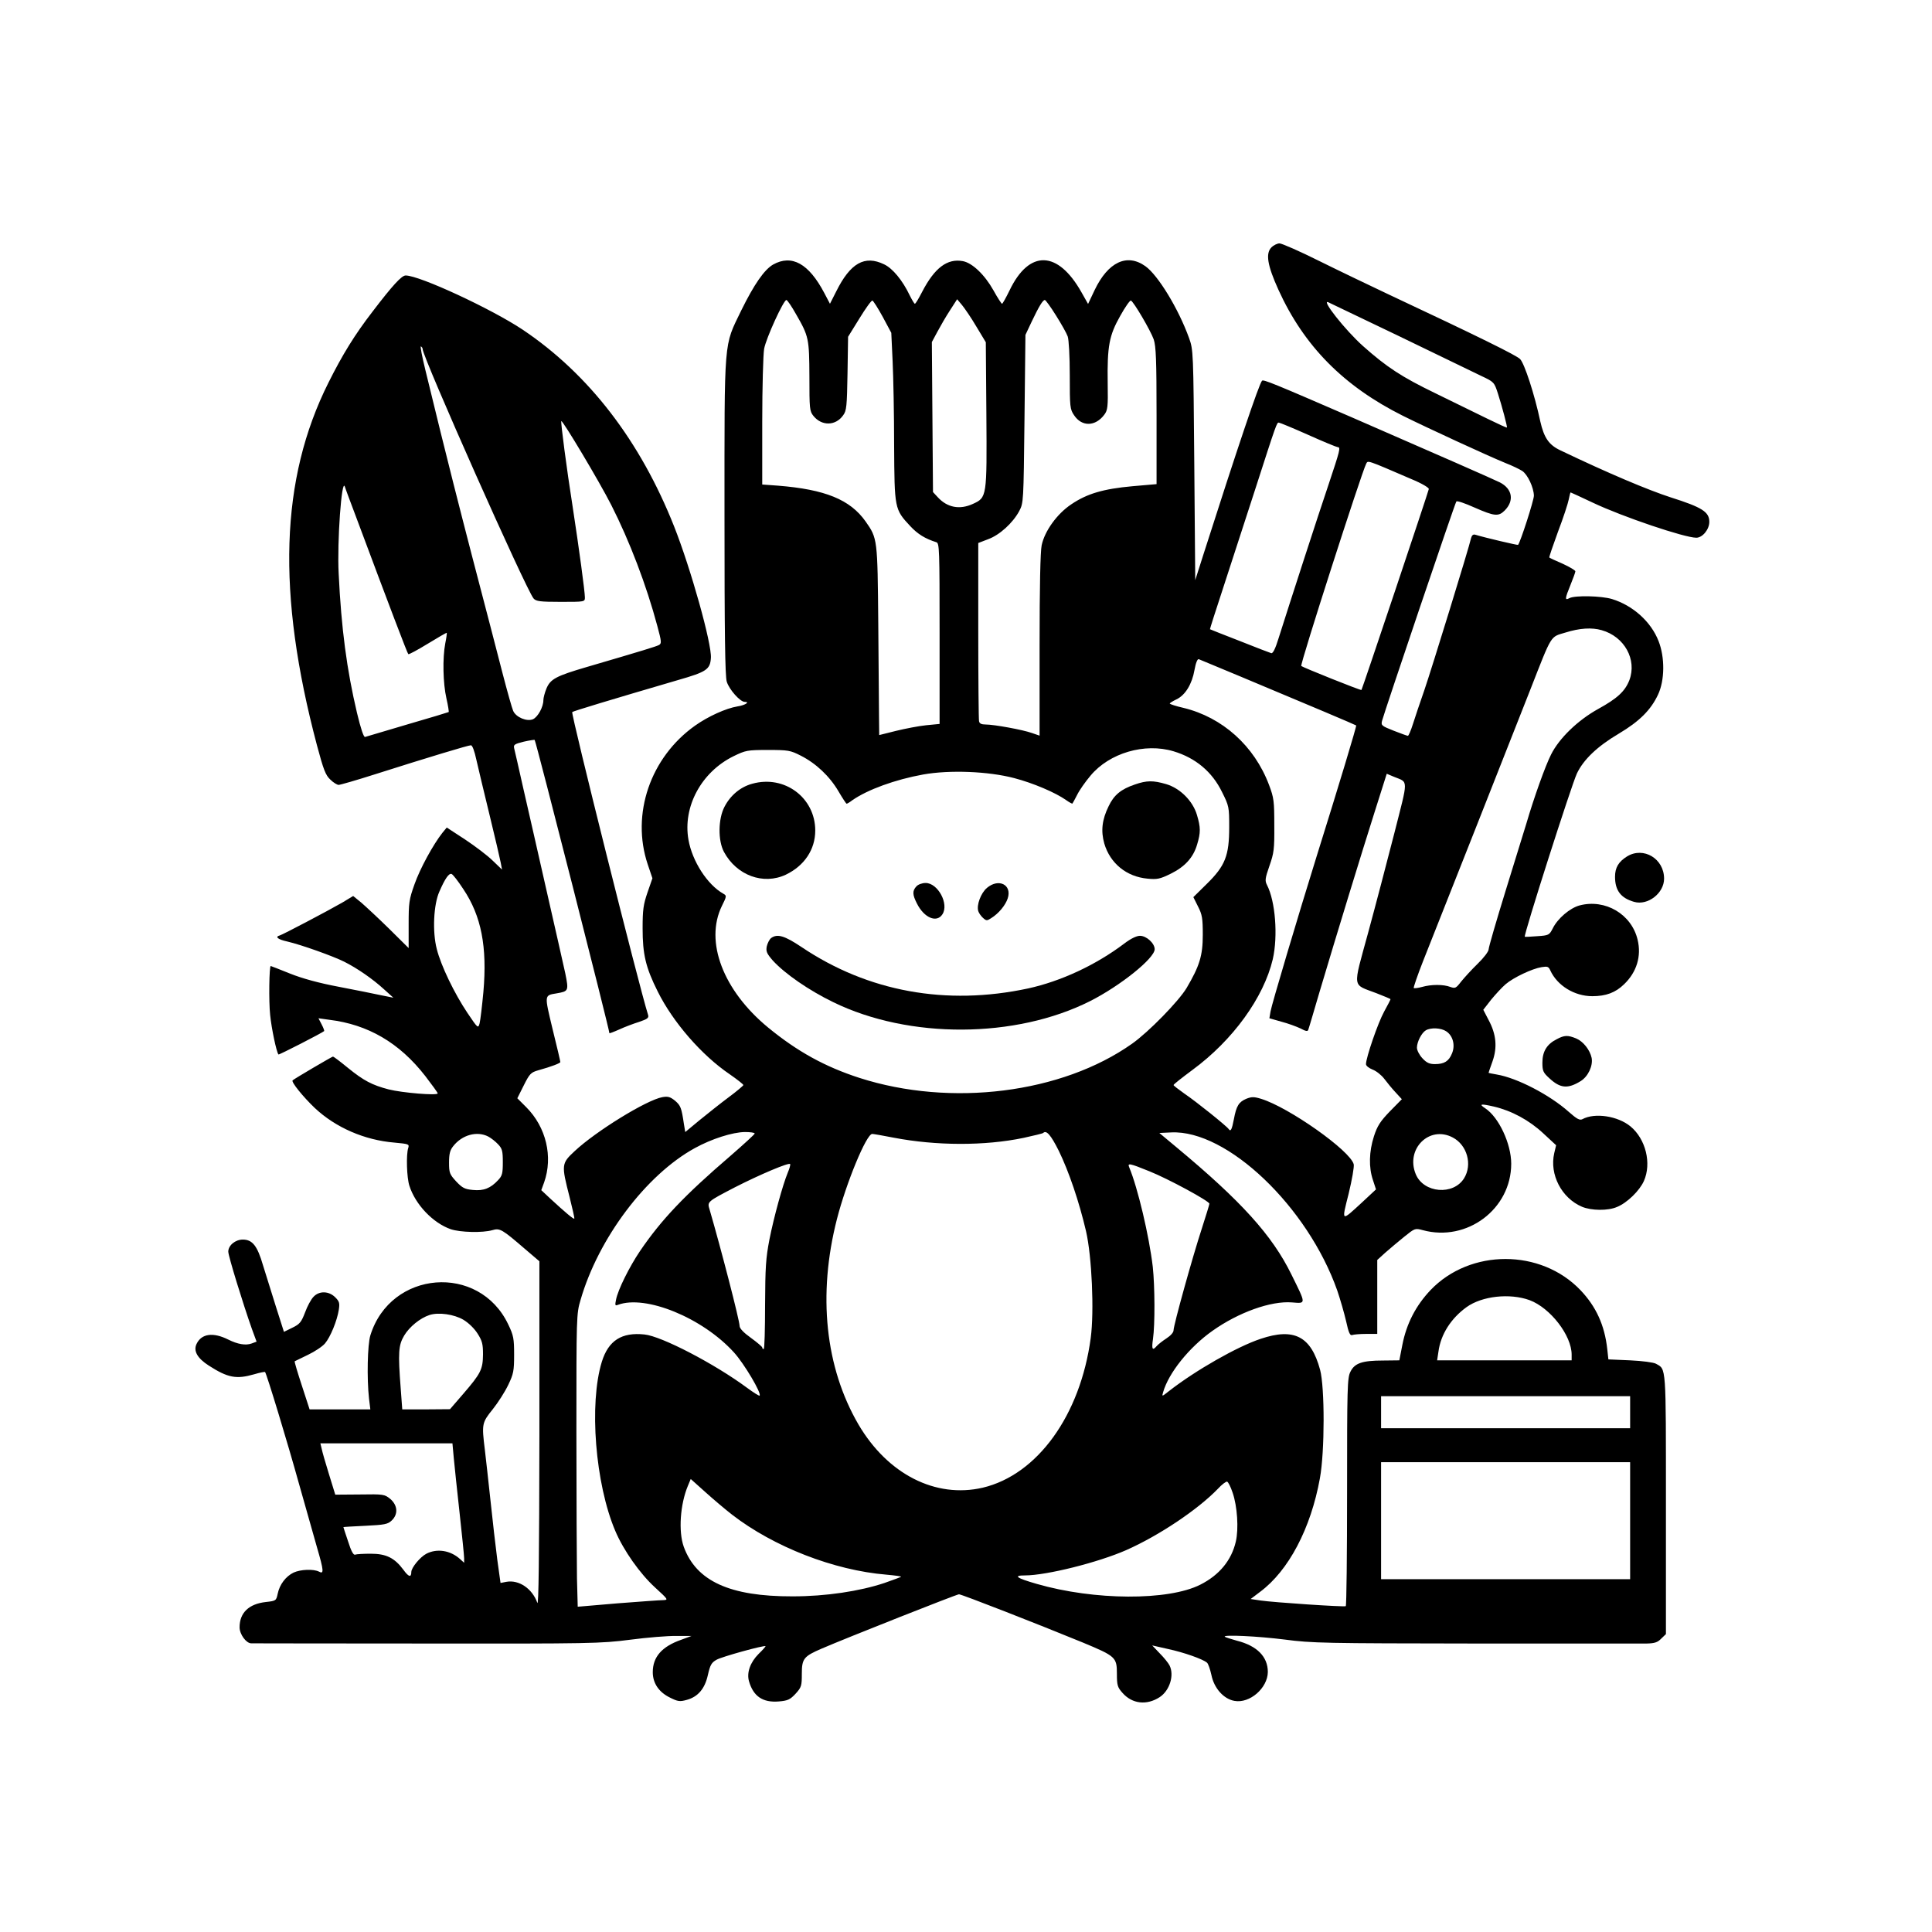 <?xml version="1.0" standalone="no"?>
<!DOCTYPE svg PUBLIC "-//W3C//DTD SVG 20010904//EN"
 "http://www.w3.org/TR/2001/REC-SVG-20010904/DTD/svg10.dtd">
<svg version="1.0" xmlns="http://www.w3.org/2000/svg"
 width="1024pt" height="1024pt" viewBox="0 0 1024 1024"
 preserveAspectRatio="xMidYMid meet">

<g transform="translate(0,1024) scale(0.1,-0.1)"
fill="#000000" stroke="none">
<path d="M6739 8929 c-32 -32 -22 -95 37 -225 136 -299 346 -511 660 -668 129
-64 452 -213 543 -250 36 -14 75 -33 89 -42 29 -19 61 -88 62 -131 0 -25 -72
-248 -84 -261 -3 -2 -171 37 -227 54 -11 3 -18 -3 -22 -18 -11 -51 -209 -693
-247 -804 -23 -65 -50 -147 -61 -181 -11 -35 -23 -63 -27 -63 -3 0 -37 12 -75
27 -63 25 -68 28 -62 52 13 49 387 1156 394 1163 4 5 47 -10 96 -32 105 -46
127 -49 160 -16 52 52 41 115 -25 149 -34 17 -321 143 -785 345 -413 179 -469
202 -476 194 -16 -17 -131 -359 -311 -922 l-43 -135 -5 610 c-5 605 -5 610
-28 674 -56 155 -164 332 -231 380 -98 70 -198 22 -269 -126 l-35 -74 -35 62
c-125 222 -277 227 -381 10 -19 -39 -37 -71 -40 -71 -3 0 -24 32 -46 72 -46
82 -112 145 -162 154 -82 15 -149 -35 -215 -162 -18 -35 -35 -64 -39 -64 -3 0
-15 20 -27 44 -38 80 -91 144 -136 165 -103 50 -179 7 -254 -144 l-33 -65 -30
57 c-82 156 -172 206 -271 151 -47 -27 -101 -105 -169 -243 -94 -195 -89 -132
-89 -1089 0 -624 3 -849 12 -879 13 -42 71 -107 95 -107 30 0 2 -18 -38 -24
-61 -10 -156 -53 -225 -102 -237 -168 -340 -469 -251 -735 l25 -74 -26 -75
c-22 -64 -26 -92 -26 -190 0 -138 16 -207 80 -335 81 -163 233 -338 382 -439
39 -27 72 -53 72 -57 0 -3 -35 -33 -77 -64 -43 -32 -112 -87 -155 -122 l-76
-63 -7 42 c-13 87 -17 98 -47 124 -26 21 -38 24 -67 19 -84 -15 -353 -181
-465 -286 -71 -66 -71 -72 -27 -244 15 -60 27 -112 25 -114 -4 -4 -49 34 -127
106 l-48 45 15 41 c48 136 11 293 -95 399 l-47 47 34 68 c31 62 38 69 76 80
72 20 118 38 118 44 0 4 -18 82 -41 174 -44 184 -45 179 21 190 64 11 65 13
46 107 -10 45 -54 241 -98 433 -44 193 -99 438 -124 545 -24 107 -46 204 -49
215 -4 18 3 22 51 34 31 7 57 11 58 9 8 -11 396 -1534 396 -1554 0 -2 24 7 53
20 28 13 76 31 105 40 44 15 52 21 47 37 -48 151 -410 1597 -402 1605 5 5 200
64 562 170 150 43 169 56 173 117 5 75 -106 472 -195 697 -179 452 -451 807
-803 1043 -165 110 -546 287 -620 287 -21 0 -69 -52 -175 -191 -95 -123 -160
-229 -234 -377 -256 -511 -275 -1115 -61 -1922 35 -131 46 -159 71 -182 16
-16 36 -28 44 -28 8 0 95 25 192 56 283 90 495 154 509 154 8 0 19 -31 29 -77
10 -43 41 -175 70 -293 29 -118 55 -232 59 -252 l7 -37 -49 47 c-26 26 -92 76
-146 112 l-98 64 -23 -28 c-49 -62 -119 -190 -148 -273 -29 -81 -31 -98 -31
-213 l0 -125 -104 103 c-57 56 -124 118 -147 138 l-43 35 -58 -35 c-80 -46
-316 -170 -331 -174 -27 -7 -11 -21 39 -32 77 -18 244 -78 302 -107 70 -35
152 -92 211 -146 l50 -45 -65 13 c-36 8 -137 28 -225 45 -106 20 -193 44 -258
70 -55 22 -100 40 -102 40 -8 0 -11 -187 -3 -260 7 -70 33 -195 44 -209 3 -3
233 115 242 124 2 2 -4 18 -13 35 l-17 33 57 -8 c206 -25 372 -122 509 -298
36 -47 66 -88 66 -92 0 -13 -189 3 -260 21 -88 23 -132 46 -217 115 -40 33
-75 59 -78 59 -5 0 -204 -117 -214 -126 -9 -8 56 -88 118 -147 110 -103 263
-170 422 -183 75 -7 79 -8 73 -28 -12 -35 -8 -159 6 -201 32 -100 125 -197
219 -230 51 -17 169 -20 221 -5 40 12 52 4 174 -101 l75 -64 0 -920 c-1 -662
-4 -912 -11 -890 -27 75 -97 123 -164 111 l-31 -6 -17 122 c-9 68 -25 209 -36
313 -11 105 -25 226 -30 270 -17 138 -16 144 42 216 28 35 65 93 82 129 28 58
31 75 31 160 0 85 -3 102 -31 160 -154 325 -624 288 -731 -58 -15 -49 -19
-227 -7 -335 l7 -57 -161 0 -161 0 -41 126 c-23 70 -40 127 -38 129 2 1 33 16
70 34 36 17 78 45 91 61 28 33 64 120 73 179 5 34 3 43 -19 65 -34 34 -85 35
-115 3 -13 -13 -33 -50 -45 -83 -20 -52 -28 -62 -67 -81 l-45 -22 -42 132
c-23 73 -54 172 -69 221 -30 103 -56 136 -107 136 -40 0 -77 -31 -77 -64 0
-23 78 -276 125 -409 l25 -68 -27 -10 c-31 -11 -73 -4 -123 21 -80 40 -142 32
-168 -23 -18 -37 4 -76 65 -115 101 -65 146 -73 240 -46 30 9 56 14 58 12 8
-8 119 -373 180 -593 37 -132 80 -284 96 -339 35 -120 37 -141 10 -126 -29 15
-98 12 -135 -5 -41 -20 -74 -63 -84 -112 -8 -37 -9 -38 -63 -44 -90 -10 -139
-57 -139 -134 0 -37 35 -85 62 -85 7 0 425 -1 928 -1 870 -1 923 0 1079 20 91
12 201 21 245 20 l81 0 -54 -20 c-103 -36 -151 -91 -151 -172 0 -58 32 -106
92 -135 40 -20 51 -22 87 -12 60 16 97 59 113 132 12 53 19 66 46 81 27 16
252 78 260 72 1 -1 -15 -20 -37 -41 -45 -45 -64 -100 -51 -145 23 -80 73 -114
158 -107 48 4 60 10 89 41 31 34 33 42 33 105 0 81 10 93 105 134 132 57 716
288 728 288 14 0 421 -159 657 -256 173 -72 180 -78 180 -165 0 -61 3 -72 30
-102 51 -58 128 -67 197 -22 53 35 78 116 52 168 -6 12 -29 41 -52 64 l-40 42
84 -19 c84 -18 183 -53 206 -72 7 -5 17 -35 24 -66 14 -70 65 -127 122 -137
81 -15 176 68 177 153 0 81 -57 139 -164 166 -32 9 -61 18 -64 21 -13 12 176
3 318 -15 144 -19 211 -20 1010 -21 470 0 879 0 908 0 42 1 58 6 77 26 l25 24
0 688 c0 746 2 714 -53 745 -12 7 -72 15 -137 18 l-115 5 -6 55 c-14 126 -59
225 -142 312 -210 220 -584 220 -794 1 -78 -82 -128 -178 -150 -291 l-16 -82
-86 -1 c-111 0 -151 -14 -173 -59 -17 -32 -18 -84 -18 -637 0 -331 -3 -604 -7
-606 -10 -5 -383 20 -451 30 l-53 8 50 38 c151 112 269 336 317 602 26 142 26
482 1 575 -48 177 -137 224 -315 164 -124 -41 -345 -167 -486 -277 -38 -30
-38 -30 -31 -6 29 102 138 238 261 325 138 98 310 160 422 151 76 -6 76 -12
-3 148 -102 208 -266 389 -610 675 l-90 75 63 3 c296 14 723 -393 880 -838 16
-47 37 -120 47 -163 13 -61 21 -77 32 -73 8 3 41 6 74 6 l59 0 0 196 0 196 43
39 c24 21 69 59 100 84 56 45 57 46 98 35 235 -64 469 112 469 352 0 106 -66
247 -138 294 -35 23 -24 25 46 9 94 -22 187 -72 262 -142 l68 -63 -10 -42
c-26 -113 39 -238 147 -284 50 -21 138 -22 186 -1 54 22 119 86 142 137 42 94
10 223 -71 290 -67 55 -189 74 -255 38 -14 -7 -29 1 -72 39 -101 90 -274 180
-382 198 -24 4 -43 8 -43 9 0 1 9 28 21 61 26 74 20 143 -21 219 l-28 54 42
54 c24 29 58 66 77 82 41 35 140 82 190 90 31 5 37 3 46 -17 37 -81 128 -137
223 -137 72 0 123 19 168 63 67 64 93 149 72 236 -32 136 -172 218 -308 182
-51 -14 -116 -69 -142 -122 -18 -35 -21 -37 -82 -41 -35 -3 -64 -4 -66 -3 -8
6 247 803 276 865 35 74 108 144 223 212 109 65 169 125 207 206 36 76 37 198
3 284 -40 103 -136 189 -247 223 -56 17 -196 20 -225 5 -26 -14 -25 -4 6 72
14 34 25 65 25 70 0 5 -30 23 -67 40 -38 16 -69 31 -71 33 -2 2 19 63 46 137
28 73 53 150 57 171 4 20 8 37 10 37 1 0 54 -24 117 -54 158 -75 487 -186 549
-186 33 0 69 44 69 84 0 53 -38 77 -205 130 -120 39 -327 126 -582 248 -63 29
-89 67 -109 155 -30 142 -84 307 -107 330 -20 20 -212 115 -702 345 -93 44
-256 122 -361 174 -104 52 -200 94 -212 94 -12 0 -32 -10 -43 -21z m-2520
-354 c68 -118 70 -129 71 -331 0 -170 1 -183 21 -208 44 -55 118 -54 158 3 18
24 20 48 23 222 l3 194 60 97 c33 54 64 97 69 95 5 -2 30 -41 55 -87 l45 -84
7 -150 c4 -83 8 -284 8 -446 2 -336 2 -339 85 -428 40 -43 79 -67 139 -86 16
-5 17 -37 17 -484 l0 -479 -72 -7 c-39 -4 -111 -18 -160 -30 l-88 -22 -1 90
c0 50 -2 276 -4 501 -4 450 -4 451 -67 541 -82 116 -214 170 -465 190 l-83 6
0 333 c0 183 5 357 10 386 10 56 103 259 118 259 5 0 28 -34 51 -75z m956 -66
l50 -83 3 -383 c3 -438 3 -440 -72 -474 -70 -32 -136 -19 -186 36 l-25 27 -3
397 -3 398 29 54 c16 30 46 82 67 114 l38 59 26 -31 c14 -17 49 -68 76 -114z
m422 59 c29 -46 57 -96 62 -111 6 -16 11 -106 11 -206 0 -168 1 -180 23 -212
41 -62 113 -60 160 3 18 24 20 41 18 165 -3 200 8 255 66 358 26 47 52 84 57
82 14 -5 104 -158 121 -206 12 -37 15 -108 15 -406 l0 -361 -127 -11 c-154
-14 -241 -39 -325 -96 -75 -50 -141 -141 -157 -217 -7 -33 -11 -221 -11 -530
l0 -479 -41 14 c-47 17 -200 45 -245 45 -22 0 -33 5 -35 18 -2 9 -4 226 -4
481 l0 463 52 20 c61 22 131 86 165 149 23 44 23 47 28 489 l5 445 33 70 c38
80 59 115 70 115 4 0 31 -37 59 -82z m1823 -112 c201 -97 395 -191 432 -209
66 -31 68 -33 87 -92 22 -68 51 -178 48 -181 -1 -2 -47 19 -102 46 -55 27
-179 88 -276 135 -180 87 -259 139 -385 251 -94 84 -224 249 -184 232 8 -4
179 -86 380 -182z m-5180 -66 c0 -42 548 -1275 588 -1322 13 -15 34 -18 144
-18 128 0 128 0 128 24 0 30 -31 260 -65 481 -32 203 -64 449 -60 453 6 7 201
-319 265 -445 97 -191 186 -424 244 -641 23 -85 23 -93 8 -101 -16 -8 -77 -27
-381 -116 -164 -48 -194 -64 -215 -115 -9 -22 -16 -49 -16 -61 0 -36 -29 -89
-55 -101 -32 -14 -90 10 -105 44 -6 13 -31 102 -56 198 -25 96 -98 380 -164
630 -65 250 -139 543 -165 650 -26 107 -62 255 -80 327 -18 73 -29 130 -24
127 5 -3 9 -9 9 -14z m4694 -455 c80 -36 151 -65 156 -65 17 0 12 -17 -49
-200 -54 -159 -202 -616 -265 -815 -16 -52 -29 -79 -38 -77 -7 2 -83 31 -168
65 -85 33 -156 61 -157 62 -1 0 29 95 67 210 38 116 114 351 170 523 117 363
117 362 128 362 5 0 75 -29 156 -65z m546 -234 c56 -23 94 -46 93 -53 -2 -14
-353 -1061 -357 -1065 -3 -4 -309 119 -319 127 -8 7 320 1026 344 1072 10 18
-2 23 239 -81z m-5589 -211 c171 -458 268 -713 273 -717 3 -3 49 22 103 55 54
33 99 59 101 58 1 -2 -2 -27 -8 -56 -15 -78 -12 -212 6 -291 9 -39 14 -72 12
-73 -1 -1 -99 -31 -217 -65 -118 -35 -220 -65 -226 -67 -7 -3 -23 44 -43 128
-54 229 -83 446 -97 738 -9 167 16 514 33 460 2 -8 31 -85 63 -170z m6598
-590 c121 -34 188 -156 147 -265 -23 -59 -64 -97 -166 -153 -108 -60 -206
-155 -249 -241 -30 -59 -90 -226 -131 -366 -10 -33 -59 -192 -109 -353 -50
-162 -91 -303 -91 -314 0 -11 -26 -45 -58 -76 -32 -31 -71 -74 -88 -95 -27
-35 -31 -37 -57 -28 -36 14 -101 14 -150 0 -22 -6 -41 -8 -44 -6 -2 3 20 68
50 144 75 188 490 1239 570 1443 114 291 103 273 183 297 76 24 141 28 193 13z
m-1904 -250 c347 -145 600 -252 603 -255 3 -3 -91 -315 -210 -695 -96 -308
-239 -788 -244 -821 l-6 -36 63 -18 c35 -9 81 -26 102 -36 28 -15 38 -17 41
-7 3 7 29 96 59 198 94 316 226 746 293 957 l64 202 38 -16 c78 -32 77 -4 2
-300 -38 -148 -100 -385 -139 -528 -82 -301 -86 -269 44 -319 41 -16 75 -30
75 -32 0 -2 -15 -32 -34 -66 -33 -60 -96 -244 -96 -278 0 -9 15 -21 35 -29 19
-7 47 -29 62 -49 15 -20 42 -53 60 -72 l33 -36 -63 -64 c-51 -53 -67 -77 -85
-133 -26 -81 -28 -165 -5 -232 l16 -49 -74 -69 c-112 -103 -109 -105 -71 46
18 74 30 143 27 156 -18 72 -344 302 -491 347 -39 12 -51 11 -79 0 -39 -17
-52 -37 -65 -107 -11 -57 -17 -69 -28 -53 -11 16 -170 144 -235 188 -31 22
-57 42 -57 45 0 4 45 39 100 80 215 158 378 384 426 587 28 123 14 307 -31
394 -11 22 -10 34 13 100 24 68 27 89 26 215 0 129 -2 146 -28 215 -78 207
-247 358 -453 408 -40 9 -73 20 -73 23 0 3 16 13 35 22 47 22 83 81 96 156 7
39 16 60 23 57 6 -2 110 -46 231 -96z m-365 -392 c117 -35 205 -109 257 -216
37 -74 38 -79 38 -186 0 -151 -21 -205 -119 -301 l-71 -70 25 -50 c22 -43 25
-63 25 -150 0 -110 -17 -165 -86 -282 -42 -70 -201 -233 -289 -295 -372 -263
-960 -337 -1445 -181 -182 59 -328 139 -484 267 -238 196 -337 455 -245 644
26 52 26 55 8 65 -85 48 -165 172 -185 286 -31 175 68 359 239 443 64 31 72
33 182 33 108 0 119 -2 174 -30 81 -41 153 -109 200 -189 21 -36 41 -66 43
-66 3 0 17 8 31 19 81 56 226 109 375 136 140 25 345 17 482 -19 100 -26 220
-77 276 -117 17 -12 32 -20 33 -18 2 2 13 23 25 46 11 23 43 69 71 102 100
120 287 175 440 129z m-3764 -731 c95 -142 127 -305 106 -545 -7 -75 -16 -150
-20 -166 -8 -28 -9 -27 -65 56 -69 103 -140 250 -162 338 -24 91 -17 237 14
305 30 69 50 97 64 93 7 -2 35 -38 63 -81z m5209 -753 c36 -23 49 -74 31 -117
-17 -42 -41 -57 -91 -57 -28 0 -44 7 -66 31 -16 17 -29 42 -29 56 0 31 25 79
47 92 27 16 81 13 108 -5z m-3665 -542 c0 -4 -57 -56 -127 -117 -247 -212
-368 -340 -481 -506 -56 -83 -117 -205 -127 -258 -6 -29 -5 -33 10 -27 146 55
448 -68 615 -252 54 -59 148 -218 136 -229 -2 -3 -32 16 -66 41 -173 128 -454
274 -544 283 -121 13 -191 -32 -226 -144 -69 -223 -35 -648 71 -897 44 -104
131 -227 211 -300 70 -64 71 -66 43 -67 -17 0 -125 -8 -242 -17 l-211 -18 -4
151 c-1 82 -3 431 -3 775 0 611 0 627 22 700 94 326 347 663 606 805 89 49
199 84 265 85 28 0 52 -3 52 -8z m1612 -92 c53 -109 107 -267 144 -425 31
-134 44 -425 25 -567 -55 -409 -282 -724 -572 -793 -250 -58 -504 71 -659 335
-176 302 -217 687 -114 1089 49 191 156 451 187 451 6 0 58 -9 114 -20 224
-43 482 -44 688 -1 54 12 101 23 104 26 17 17 41 -11 83 -95z m-3024 76 c15
-8 38 -26 52 -41 22 -23 25 -36 25 -95 0 -59 -3 -72 -25 -95 -40 -43 -77 -58
-134 -52 -42 4 -55 10 -88 45 -35 38 -38 46 -38 100 0 46 5 66 22 87 47 60
126 82 186 51z m5112 -5 c76 -40 105 -143 60 -216 -57 -92 -214 -79 -256 21
-56 134 72 261 196 195z m-3525 -187 c-26 -63 -73 -233 -97 -354 -19 -99 -22
-146 -23 -347 0 -128 -3 -233 -7 -233 -5 0 -8 3 -8 8 0 4 -27 27 -60 51 -38
27 -60 50 -60 63 0 29 -99 411 -159 617 -13 42 -14 41 134 118 131 67 289 134
293 123 2 -5 -4 -25 -13 -46z m1917 8 c98 -39 318 -158 318 -172 0 -4 -18 -63
-40 -131 -50 -153 -150 -513 -150 -540 0 -11 -15 -28 -38 -43 -20 -13 -43 -31
-51 -40 -23 -27 -28 -18 -20 37 11 77 10 279 -1 382 -19 163 -80 421 -125 528
-10 24 1 22 107 -21z m2015 -683 c110 -41 223 -187 223 -289 l0 -30 -356 0
-357 0 7 46 c12 91 66 176 149 236 82 59 229 75 334 37z m-5651 -104 c27 -16
58 -46 75 -73 25 -39 29 -56 29 -111 -1 -79 -11 -100 -105 -209 l-70 -81 -127
-1 -126 0 -8 108 c-15 195 -12 232 18 283 28 47 85 93 134 109 48 16 131 4
180 -25z m6184 -490 l0 -85 -660 0 -660 0 0 85 0 85 660 0 660 0 0 -85z
m-6235 -242 c4 -43 18 -175 31 -293 13 -118 24 -226 24 -239 l0 -24 -22 20
c-51 46 -122 57 -178 28 -33 -17 -80 -74 -80 -97 0 -30 -14 -27 -42 12 -47 63
-91 85 -173 85 -38 0 -76 -2 -83 -5 -9 -3 -21 19 -37 70 -14 41 -25 75 -25 76
0 1 52 4 116 7 102 5 119 8 140 28 35 33 32 80 -7 114 -31 25 -35 26 -162 24
l-130 -1 -33 107 c-18 58 -36 120 -39 136 l-7 29 350 0 350 0 7 -77z m6235
-333 l0 -310 -660 0 -660 0 0 310 0 310 660 0 660 0 0 -310z m-4760 32 c220
-170 539 -295 818 -318 45 -4 81 -9 78 -11 -2 -2 -42 -17 -88 -33 -132 -44
-311 -71 -487 -71 -333 -1 -511 81 -577 263 -29 81 -19 225 22 323 l15 36 77
-69 c42 -38 106 -92 142 -120z m2653 117 c25 -72 33 -192 17 -260 -23 -99 -87
-177 -188 -228 -170 -86 -562 -84 -867 4 -108 31 -127 45 -63 45 115 0 389 69
537 134 174 77 380 215 486 325 21 23 44 40 49 38 6 -2 19 -28 29 -58z"/>
<path d="M3987 6086 c-63 -17 -116 -62 -147 -122 -34 -65 -35 -179 -3 -239 67
-125 209 -177 328 -121 98 47 156 133 156 234 0 174 -163 296 -334 248z"/>
<path d="M6015 6082 c-74 -25 -111 -56 -139 -115 -35 -71 -42 -131 -23 -198
31 -105 118 -176 229 -186 51 -5 66 -2 123 26 75 37 120 86 140 155 19 63 19
90 -1 157 -22 74 -89 141 -163 163 -69 20 -103 20 -166 -2z"/>
<path d="M4857 5542 c-22 -24 -21 -44 3 -91 38 -76 105 -104 135 -57 36 55
-24 166 -89 166 -19 0 -40 -8 -49 -18z"/>
<path d="M5231 5534 c-32 -27 -56 -91 -46 -123 3 -10 14 -26 25 -36 18 -16 21
-16 44 -1 40 25 75 68 87 104 24 72 -47 109 -110 56z"/>
<path d="M4087 5268 c-9 -7 -19 -27 -23 -44 -5 -27 0 -38 32 -75 64 -70 191
-158 321 -221 402 -196 966 -193 1361 6 160 81 342 227 342 275 0 31 -43 71
-78 71 -18 0 -49 -15 -83 -41 -151 -114 -336 -200 -510 -238 -434 -93 -849
-17 -1200 219 -91 61 -129 72 -162 48z"/>
<path d="M8624 5701 c-45 -28 -64 -59 -64 -108 0 -73 31 -113 101 -133 73 -21
159 46 159 123 0 106 -109 171 -196 118z"/>
<path d="M8251 4732 c-52 -26 -76 -65 -76 -124 0 -44 4 -53 37 -83 58 -54 98
-57 166 -15 39 24 66 81 58 123 -9 42 -44 87 -82 103 -44 18 -62 18 -103 -4z"/>
</g>
</svg>
